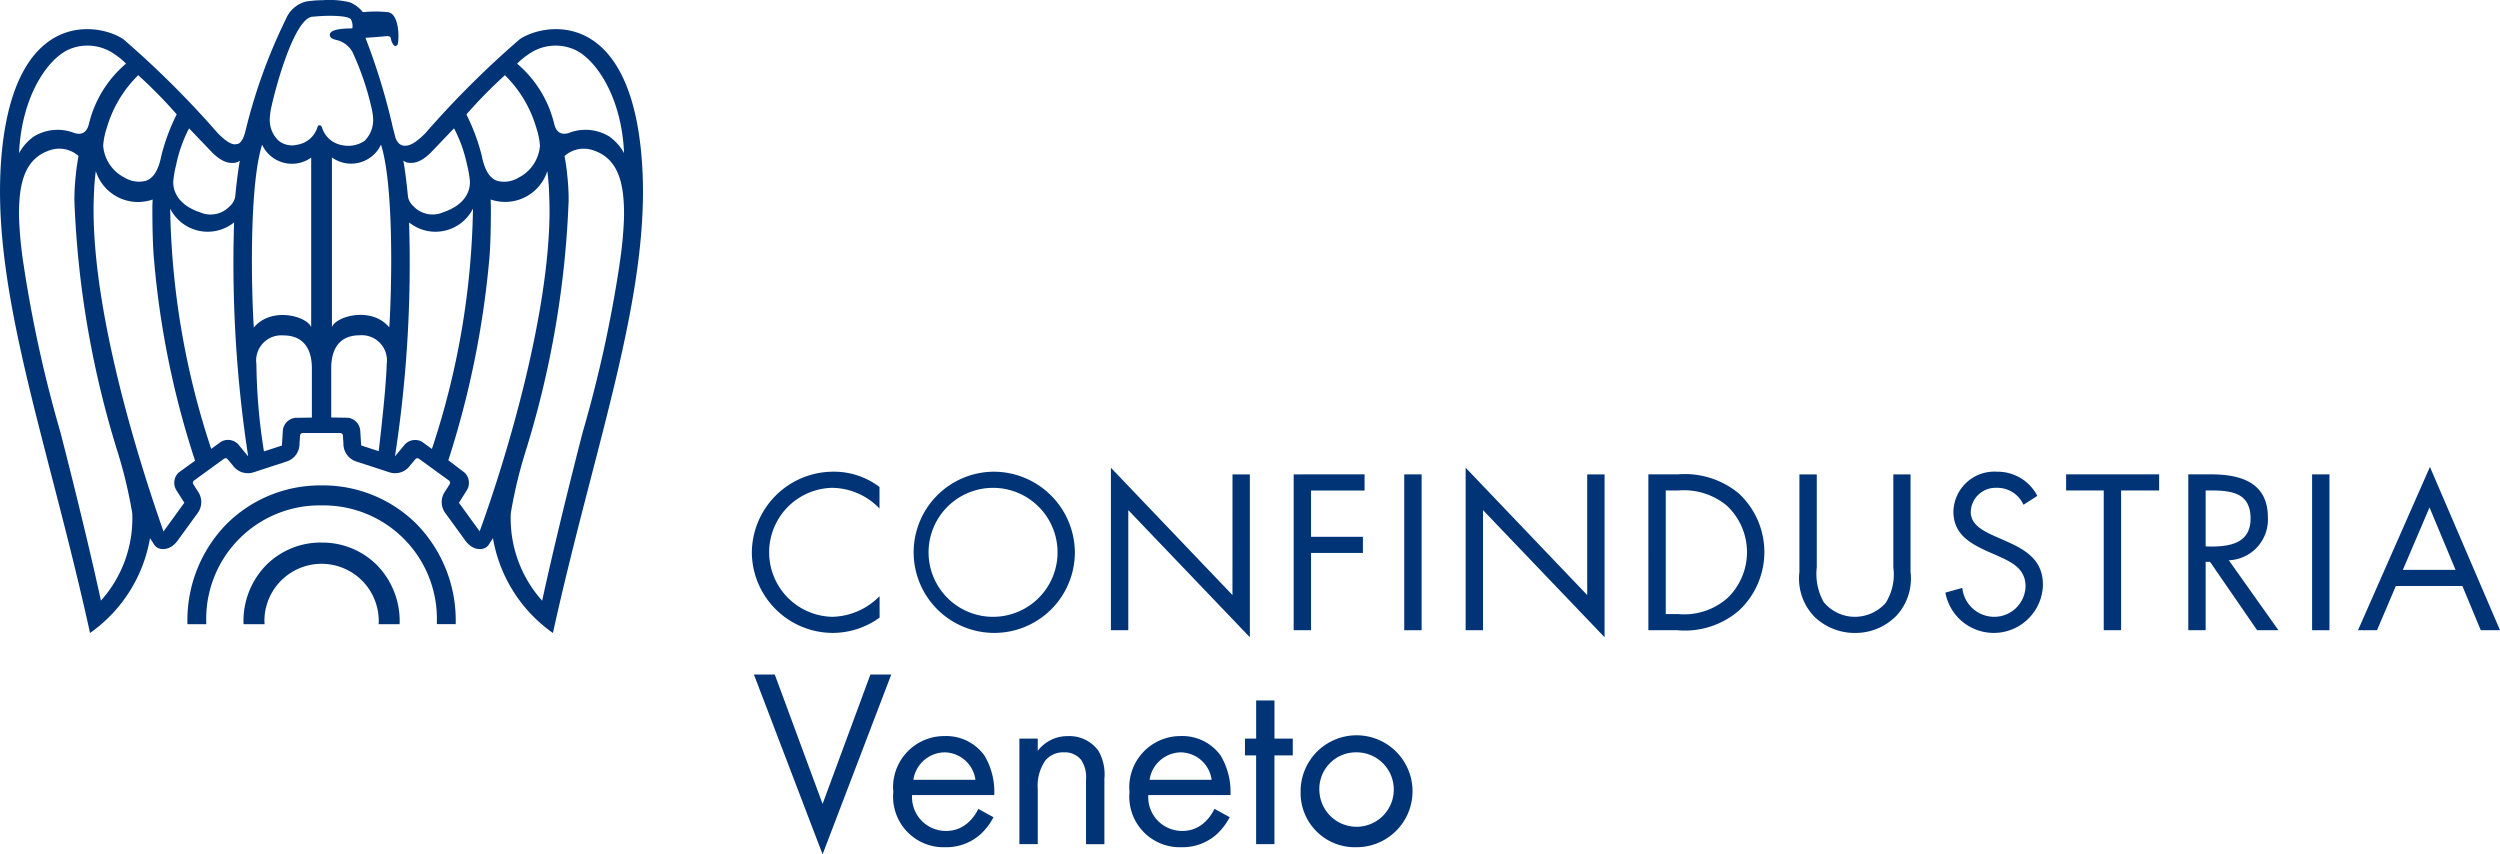 <svg id="Raggruppa_528" data-name="Raggruppa 528" xmlns="http://www.w3.org/2000/svg" xmlns:xlink="http://www.w3.org/1999/xlink" width="142.97" height="48.857" viewBox="0 0 142.97 48.857">
  <defs>
    <clipPath id="clip-path">
      <rect id="Rettangolo_586" data-name="Rettangolo 586" width="142.97" height="48.857" fill="none"/>
    </clipPath>
  </defs>
  <g id="Raggruppa_527" data-name="Raggruppa 527" transform="translate(0 0)" clip-path="url(#clip-path)">
    <path id="Tracciato_11575" data-name="Tracciato 11575" d="M29.726,2.24a53.919,53.919,0,0,0-5.371,5.344c-.775.817-1.158.747-1.158.747-.48.042-.6-.528-.6-.528-.057-.225-.112-.442-.167-.653V7.13A37.424,37.424,0,0,0,20.9,2.162s.717-.046,1.1-.086.332.068.379.243c0,0,.1.309.219.309a.145.145,0,0,0,.152-.121c.08-.334.082-1.725-.568-1.811a7.049,7.049,0,0,0-1.432,0A1.824,1.824,0,0,0,20,.13,5.022,5.022,0,0,0,18.446.012,6.128,6.128,0,0,0,17.5.088a1.706,1.706,0,0,0-1.147.994,31.315,31.315,0,0,0-2.328,6.459s-.163.736-.527.7c0,0-.3.16-1.072-.657A53.947,53.947,0,0,0,7.052,2.24C5.687,1.326.991.461.128,8.472-.7,16.2,2.7,25.032,5.149,36.2a8.36,8.36,0,0,0,3.43-5.423l.256.394c.209.307.859.383,1.32-.251l1.135-1.561a1.059,1.059,0,0,0,.005-1.286l-.243-.388a.153.153,0,0,1,.038-.2l1.725-1.253a.153.153,0,0,1,.2.026l.292.35a1.06,1.06,0,0,0,1.226.392l1.835-.6a1.058,1.058,0,0,0,.761-1.037l.031-.456a.155.155,0,0,1,.15-.143h2.15a.154.154,0,0,1,.15.143l.03.456A1.06,1.06,0,0,0,20.4,26.4l1.838.6a1.058,1.058,0,0,0,1.224-.392l.293-.35a.152.152,0,0,1,.2-.026l1.726,1.253a.152.152,0,0,1,.037.2l-.243.388a1.058,1.058,0,0,0,.005,1.286l1.135,1.561c.461.634,1.111.558,1.32.251l.256-.394a8.357,8.357,0,0,0,3.43,5.423c2.454-11.164,5.854-20,5.022-27.723C35.788.461,31.091,1.326,29.726,2.24m-17.574,6.5c.628.614,1.034.583,1.2.575a.6.6,0,0,0,.365-.128c-.151.806-.267,2.069-.267,2.075a1,1,0,0,1-.332.552,1.5,1.5,0,0,1-1.678.328c-1.244-.417-1.553-1.2-1.531-1.77a6.047,6.047,0,0,1,.174-.985,7.834,7.834,0,0,1,.731-2.048c.122.132,1.338,1.4,1.338,1.4M7.905,4.3a27.061,27.061,0,0,1,2.2,2.24,11.494,11.494,0,0,0-.872,2.339c-.074.341-.249,1.256-.9,1.463a1.574,1.574,0,0,1-1.2-.18A2.242,2.242,0,0,1,5.9,8.334,4.165,4.165,0,0,1,6.111,7.3a6.925,6.925,0,0,1,1.794-3m-3.9-1.5a2.681,2.681,0,0,1,2.574.32,3.812,3.812,0,0,1,.628.519A6.525,6.525,0,0,0,5.077,7.12c-.057.208-.23.736-.94.443a2.627,2.627,0,0,0-2.185.232,2.815,2.815,0,0,0-.861.964C1.226,5.531,2.725,3.317,4.007,2.8M5.773,34.352c-.919-4.235-2.316-9.63-2.33-9.676A73.568,73.568,0,0,1,1.352,15.15a22.586,22.586,0,0,1-.262-2.691c-.035-1.995.325-3.458,1.871-3.9a1.649,1.649,0,0,1,1.528.362s-.117.652-.15,1.048a13.545,13.545,0,0,0-.085,1.49,55.144,55.144,0,0,0,2.5,14.472,26.713,26.713,0,0,1,.81,3.42,7.053,7.053,0,0,1-1.794,5m4.454-7.332a.812.812,0,0,0-.153.992l.47.739L9.351,30.394c-1.584-4.5-3.97-12.4-4-18.282,0-.293,0-.583.017-.866a13.435,13.435,0,0,1,.111-1.46A2.532,2.532,0,0,0,8.729,11.41c-.009.184-.015.348-.015.564,0,.681.015,2.083.094,2.871a50.5,50.5,0,0,0,2.347,11.5Zm3.41-1.6a.81.81,0,0,0-.99-.16l-.566.411A45.721,45.721,0,0,1,9.733,11.929a2.4,2.4,0,0,0,3.654.789A72.827,72.827,0,0,0,14.193,26.1l-.557-.675m.88-6.7c-.107-1.453-.322-7.923.473-10.449a1.883,1.883,0,0,0,2.807.736v9.7c-.217-.61-2.251-1.212-3.28.017m3.32,5.152-.953.014a.81.81,0,0,0-.707.711s-.04.651-.053.875l-1.028.333a33.2,33.2,0,0,1-.431-4.984,1.44,1.44,0,0,1,1.551-1.648c.578,0,1.621.206,1.621,1.9Zm.558-16.625a.122.122,0,0,0-.117-.093.12.12,0,0,0-.117.093,1.438,1.438,0,0,1-1.154,1.019,1.215,1.215,0,0,1-1.082-.238,1.628,1.628,0,0,1-.494-1.285,3.765,3.765,0,0,1,.087-.624c.346-1.559,1.4-5.173,2.38-5.173h.011c.968-.1,2.068-.055,2.165.163a.78.78,0,0,1,.077.491c0,.006-.013.017-.052.017-.1,0-.976-.009-1.182.232a.2.2,0,0,0-.051.174c.024.15.177.2.355.25a1.4,1.4,0,0,1,.941.7,16.008,16.008,0,0,1,1.075,3.14,3.593,3.593,0,0,1,.1.624,1.672,1.672,0,0,1-.494,1.316,1.678,1.678,0,0,1-1.287.238,1.46,1.46,0,0,1-1.154-1.05M21.656,25.8l-1-.325L20.6,24.6a.81.81,0,0,0-.707-.711l-.951-.014v-2.8c0-1.7,1.043-1.9,1.619-1.9a1.44,1.44,0,0,1,1.553,1.648s0,1.11-.457,4.975m.605-7.076c-1.028-1.229-3.063-.627-3.279-.017v-9.7a1.882,1.882,0,0,0,2.806-.736c.8,2.526.579,9,.473,10.449M30.2,3.121a2.683,2.683,0,0,1,2.575-.32c1.28.515,2.78,2.729,2.914,5.957a2.818,2.818,0,0,0-.862-.964,2.625,2.625,0,0,0-2.184-.232c-.709.293-.884-.236-.941-.443a6.511,6.511,0,0,0-2.13-3.479,3.918,3.918,0,0,1,.628-.519M28.873,4.3a6.91,6.91,0,0,1,1.794,3,4.165,4.165,0,0,1,.212,1.033,2.241,2.241,0,0,1-1.234,1.832,1.574,1.574,0,0,1-1.2.18c-.652-.208-.826-1.123-.9-1.463a11.44,11.44,0,0,0-.872-2.339,27.184,27.184,0,0,1,2.2-2.24M23.426,9.313c.167.008.573.039,1.2-.575,0,0,1.216-1.269,1.339-1.4A7.891,7.891,0,0,1,26.7,9.385a6.218,6.218,0,0,1,.174.985c.021.573-.287,1.353-1.532,1.77a1.5,1.5,0,0,1-1.679-.328,1,1,0,0,1-.331-.552c0-.006-.116-1.27-.267-2.075a.6.6,0,0,0,.365.128m.706,15.951a.811.811,0,0,0-.991.16l-.557.675a72.749,72.749,0,0,0,.806-13.381,2.4,2.4,0,0,0,3.655-.789A45.767,45.767,0,0,1,24.7,25.674Zm3.3,5.129-1.192-1.642.469-.739a.81.81,0,0,0-.153-.992l-.921-.7a52.661,52.661,0,0,0,2.341-11.477c.077-.788.093-2.19.093-2.871,0-.216-.006-.38-.014-.564A2.533,2.533,0,0,0,31.3,9.786a13.312,13.312,0,0,1,.109,1.46c.012.284.019.573.018.866-.026,5.88-2.43,13.981-4,18.282m8-15.244a73.516,73.516,0,0,1-2.092,9.527c-.015.046-1.412,5.441-2.33,9.676a7.046,7.046,0,0,1-1.794-5,26.546,26.546,0,0,1,.809-3.42,55.144,55.144,0,0,0,2.5-14.472,13,13,0,0,0-.086-1.49c-.03-.4-.148-1.048-.148-1.048a1.647,1.647,0,0,1,1.527-.362c1.546.438,1.907,1.9,1.872,3.9a22.766,22.766,0,0,1-.262,2.691" transform="translate(0 0)" fill="#003477"/>
    <path id="Tracciato_11576" data-name="Tracciato 11576" d="M21.505,35.832a7.583,7.583,0,0,0-5.459,2.236,7.88,7.88,0,0,0-2.212,5.58c0,.04,0,.08,0,.119h1.079c0-.04,0-.08,0-.119a6.486,6.486,0,0,1,6.591-6.673A6.487,6.487,0,0,1,28.1,43.647c0,.04,0,.08,0,.119h1.079c0-.04,0-.08,0-.119a7.881,7.881,0,0,0-2.213-5.58,7.586,7.586,0,0,0-5.459-2.236" transform="translate(-3.117 -8.072)" fill="#003477"/>
    <path id="Tracciato_11577" data-name="Tracciato 11577" d="M22.438,40.05a4.407,4.407,0,0,0-3.176,1.3A4.576,4.576,0,0,0,17.973,44.6c0,.04,0,.079.006.119h1.2c0-.061-.009-.122-.009-.184a3.269,3.269,0,0,1,6.538,0c0,.063,0,.123-.008.184h1.2c0-.04.006-.08.006-.119a4.582,4.582,0,0,0-1.288-3.248,4.412,4.412,0,0,0-3.178-1.3" transform="translate(-4.049 -9.023)" fill="#003477"/>
    <path id="Tracciato_11578" data-name="Tracciato 11578" d="M55.5,39.464a4.639,4.639,0,0,0,4.646,4.575,4.59,4.59,0,0,0,2.66-.875V41.936a3.9,3.9,0,0,1-2.7,1.182,3.689,3.689,0,0,1-.024-7.376,3.814,3.814,0,0,1,2.719,1.181v-1.23a4.307,4.307,0,0,0-2.66-.874A4.662,4.662,0,0,0,55.5,39.464" transform="translate(-12.504 -7.844)" fill="#003477"/>
    <path id="Tracciato_11579" data-name="Tracciato 11579" d="M72,34.819a4.61,4.61,0,1,0,4.645,4.623A4.649,4.649,0,0,0,72,34.819m0,8.3a3.688,3.688,0,1,1,3.654-3.689A3.686,3.686,0,0,1,72,43.118" transform="translate(-15.175 -7.844)" fill="#003477"/>
    <path id="Tracciato_11580" data-name="Tracciato 11580" d="M88.957,41.81l-6.951-7.282V43.82H83V36.952l6.951,7.27V34.907h-.992Z" transform="translate(-18.475 -7.779)" fill="#003477"/>
    <path id="Tracciato_11581" data-name="Tracciato 11581" d="M95.495,43.93h.994V39.509h2.966v-.922H96.489V35.94H99.55v-.923H95.495Z" transform="translate(-21.513 -7.889)" fill="#003477"/>
    <rect id="Rettangolo_584" data-name="Rettangolo 584" width="0.994" height="8.913" transform="translate(80.306 27.128)" fill="#003477"/>
    <path id="Tracciato_11582" data-name="Tracciato 11582" d="M115.142,41.81l-6.952-7.282V43.82h.993V36.952l6.952,7.27V34.907h-.993Z" transform="translate(-24.373 -7.779)" fill="#003477"/>
    <path id="Tracciato_11583" data-name="Tracciato 11583" d="M126.833,36.093a4.856,4.856,0,0,0-3.476-1.077h-1.678V43.93h1.656a4.737,4.737,0,0,0,3.523-1.123,4.576,4.576,0,0,0-.024-6.714m-.627,5.992a3.734,3.734,0,0,1-2.812.923h-.722V35.939h.722a3.83,3.83,0,0,1,2.766.863,3.642,3.642,0,0,1,.046,5.284" transform="translate(-27.412 -7.889)" fill="#003477"/>
    <path id="Tracciato_11584" data-name="Tracciato 11584" d="M138.2,40.325a3.07,3.07,0,0,1-.437,2.045,2.355,2.355,0,0,1-1.75.793,2.3,2.3,0,0,1-1.8-.851,3.305,3.305,0,0,1-.39-1.986V35.017h-.993V40.6a3.142,3.142,0,0,0,.876,2.577,3.332,3.332,0,0,0,2.3.91,3.282,3.282,0,0,0,2.4-1.017,3.133,3.133,0,0,0,.779-2.471v-5.58H138.2Z" transform="translate(-29.925 -7.889)" fill="#003477"/>
    <path id="Tracciato_11585" data-name="Tracciato 11585" d="M147.048,38.779l-.592-.26c-.6-.271-1.4-.627-1.4-1.394a1.415,1.415,0,0,1,1.478-1.383,1.634,1.634,0,0,1,1.536.968l.793-.507a2.556,2.556,0,0,0-2.306-1.383,2.339,2.339,0,0,0-2.493,2.27c0,1.276.9,1.807,1.938,2.281l.545.236c.827.379,1.642.733,1.642,1.774a1.791,1.791,0,0,1-1.831,1.737,1.838,1.838,0,0,1-1.786-1.654l-.968.271a2.813,2.813,0,0,0,5.579-.449c0-1.418-.981-2-2.138-2.506" transform="translate(-32.352 -7.844)" fill="#003477"/>
    <path id="Tracciato_11586" data-name="Tracciato 11586" d="M152.517,35.939h2.152v7.99h.993v-7.99h2.175v-.923h-5.32Z" transform="translate(-34.36 -7.889)" fill="#003477"/>
    <path id="Tracciato_11587" data-name="Tracciato 11587" d="M166.086,37.476c0-2.01-1.573-2.46-3.262-2.46h-1.289V43.93h.993V40.017h.249l2.694,3.913h1.219l-2.838-4a2.328,2.328,0,0,0,2.234-2.458m-3.558,1.666v-3.2h.3c1.193,0,2.269.141,2.269,1.607,0,1.383-1.134,1.6-2.258,1.6Z" transform="translate(-36.391 -7.889)" fill="#003477"/>
    <rect id="Rettangolo_585" data-name="Rettangolo 585" width="0.992" height="8.913" transform="translate(132.225 27.128)" fill="#003477"/>
    <path id="Tracciato_11588" data-name="Tracciato 11588" d="M178.177,34.467l-4.114,9.339h1.088l1.076-2.529h3.806l1.052,2.529h1.1Zm-1.549,5.888,1.525-3.57,1.489,3.57Z" transform="translate(-39.214 -7.765)" fill="#003477"/>
    <path id="Tracciato_11589" data-name="Tracciato 11589" d="M56.846,49.792l2.734,7.4,2.735-7.4h1.192L59.58,60.074,55.653,49.792Z" transform="translate(-12.538 -11.217)" fill="#003477"/>
    <path id="Tracciato_11590" data-name="Tracciato 11590" d="M71.671,58.975a3.623,3.623,0,0,1-.741.975,2.932,2.932,0,0,1-2.007.741,2.888,2.888,0,0,1-2.982-3.156,2.926,2.926,0,0,1,2.924-3.2,2.7,2.7,0,0,1,2.283,1.106,4.048,4.048,0,0,1,.567,2.268h-4.7a1.934,1.934,0,0,0,1.921,2.051,1.831,1.831,0,0,0,1.236-.437A2.4,2.4,0,0,0,70.8,58.5Zm-1.033-2.138a1.806,1.806,0,0,0-1.774-1.57,1.834,1.834,0,0,0-1.775,1.57Z" transform="translate(-14.855 -12.241)" fill="#003477"/>
    <path id="Tracciato_11591" data-name="Tracciato 11591" d="M75.25,54.481H76.3v.7a2.129,2.129,0,0,1,1.731-.843,2.047,2.047,0,0,1,1.731.828,2.7,2.7,0,0,1,.349,1.615v3.738H79.061V56.808a1.776,1.776,0,0,0-.277-1.106,1.185,1.185,0,0,0-.989-.436,1.318,1.318,0,0,0-1.061.466A2.539,2.539,0,0,0,76.3,57.36v3.156H75.25Z" transform="translate(-16.953 -12.241)" fill="#003477"/>
    <path id="Tracciato_11592" data-name="Tracciato 11592" d="M89.108,58.975a3.623,3.623,0,0,1-.741.975,2.932,2.932,0,0,1-2.007.741,2.888,2.888,0,0,1-2.982-3.156,2.926,2.926,0,0,1,2.924-3.2,2.7,2.7,0,0,1,2.283,1.106,4.048,4.048,0,0,1,.567,2.268h-4.7a1.934,1.934,0,0,0,1.921,2.051,1.831,1.831,0,0,0,1.236-.437,2.4,2.4,0,0,0,.626-.828Zm-1.033-2.138a1.806,1.806,0,0,0-1.774-1.57,1.834,1.834,0,0,0-1.775,1.57Z" transform="translate(-18.784 -12.241)" fill="#003477"/>
    <path id="Tracciato_11593" data-name="Tracciato 11593" d="M93.586,54.848v5.076H92.538V54.848H91.9v-.96h.64V51.706h1.047v2.182h1.047v.96Z" transform="translate(-20.703 -11.649)" fill="#003477"/>
    <path id="Tracciato_11594" data-name="Tracciato 11594" d="M96.009,57.52a3.2,3.2,0,1,1,3.2,3.171,3.1,3.1,0,0,1-3.2-3.171m1.076,0a2.128,2.128,0,1,0,2.123-2.254,2.092,2.092,0,0,0-2.123,2.254" transform="translate(-21.629 -12.241)" fill="#003477"/>
  </g>
</svg>
